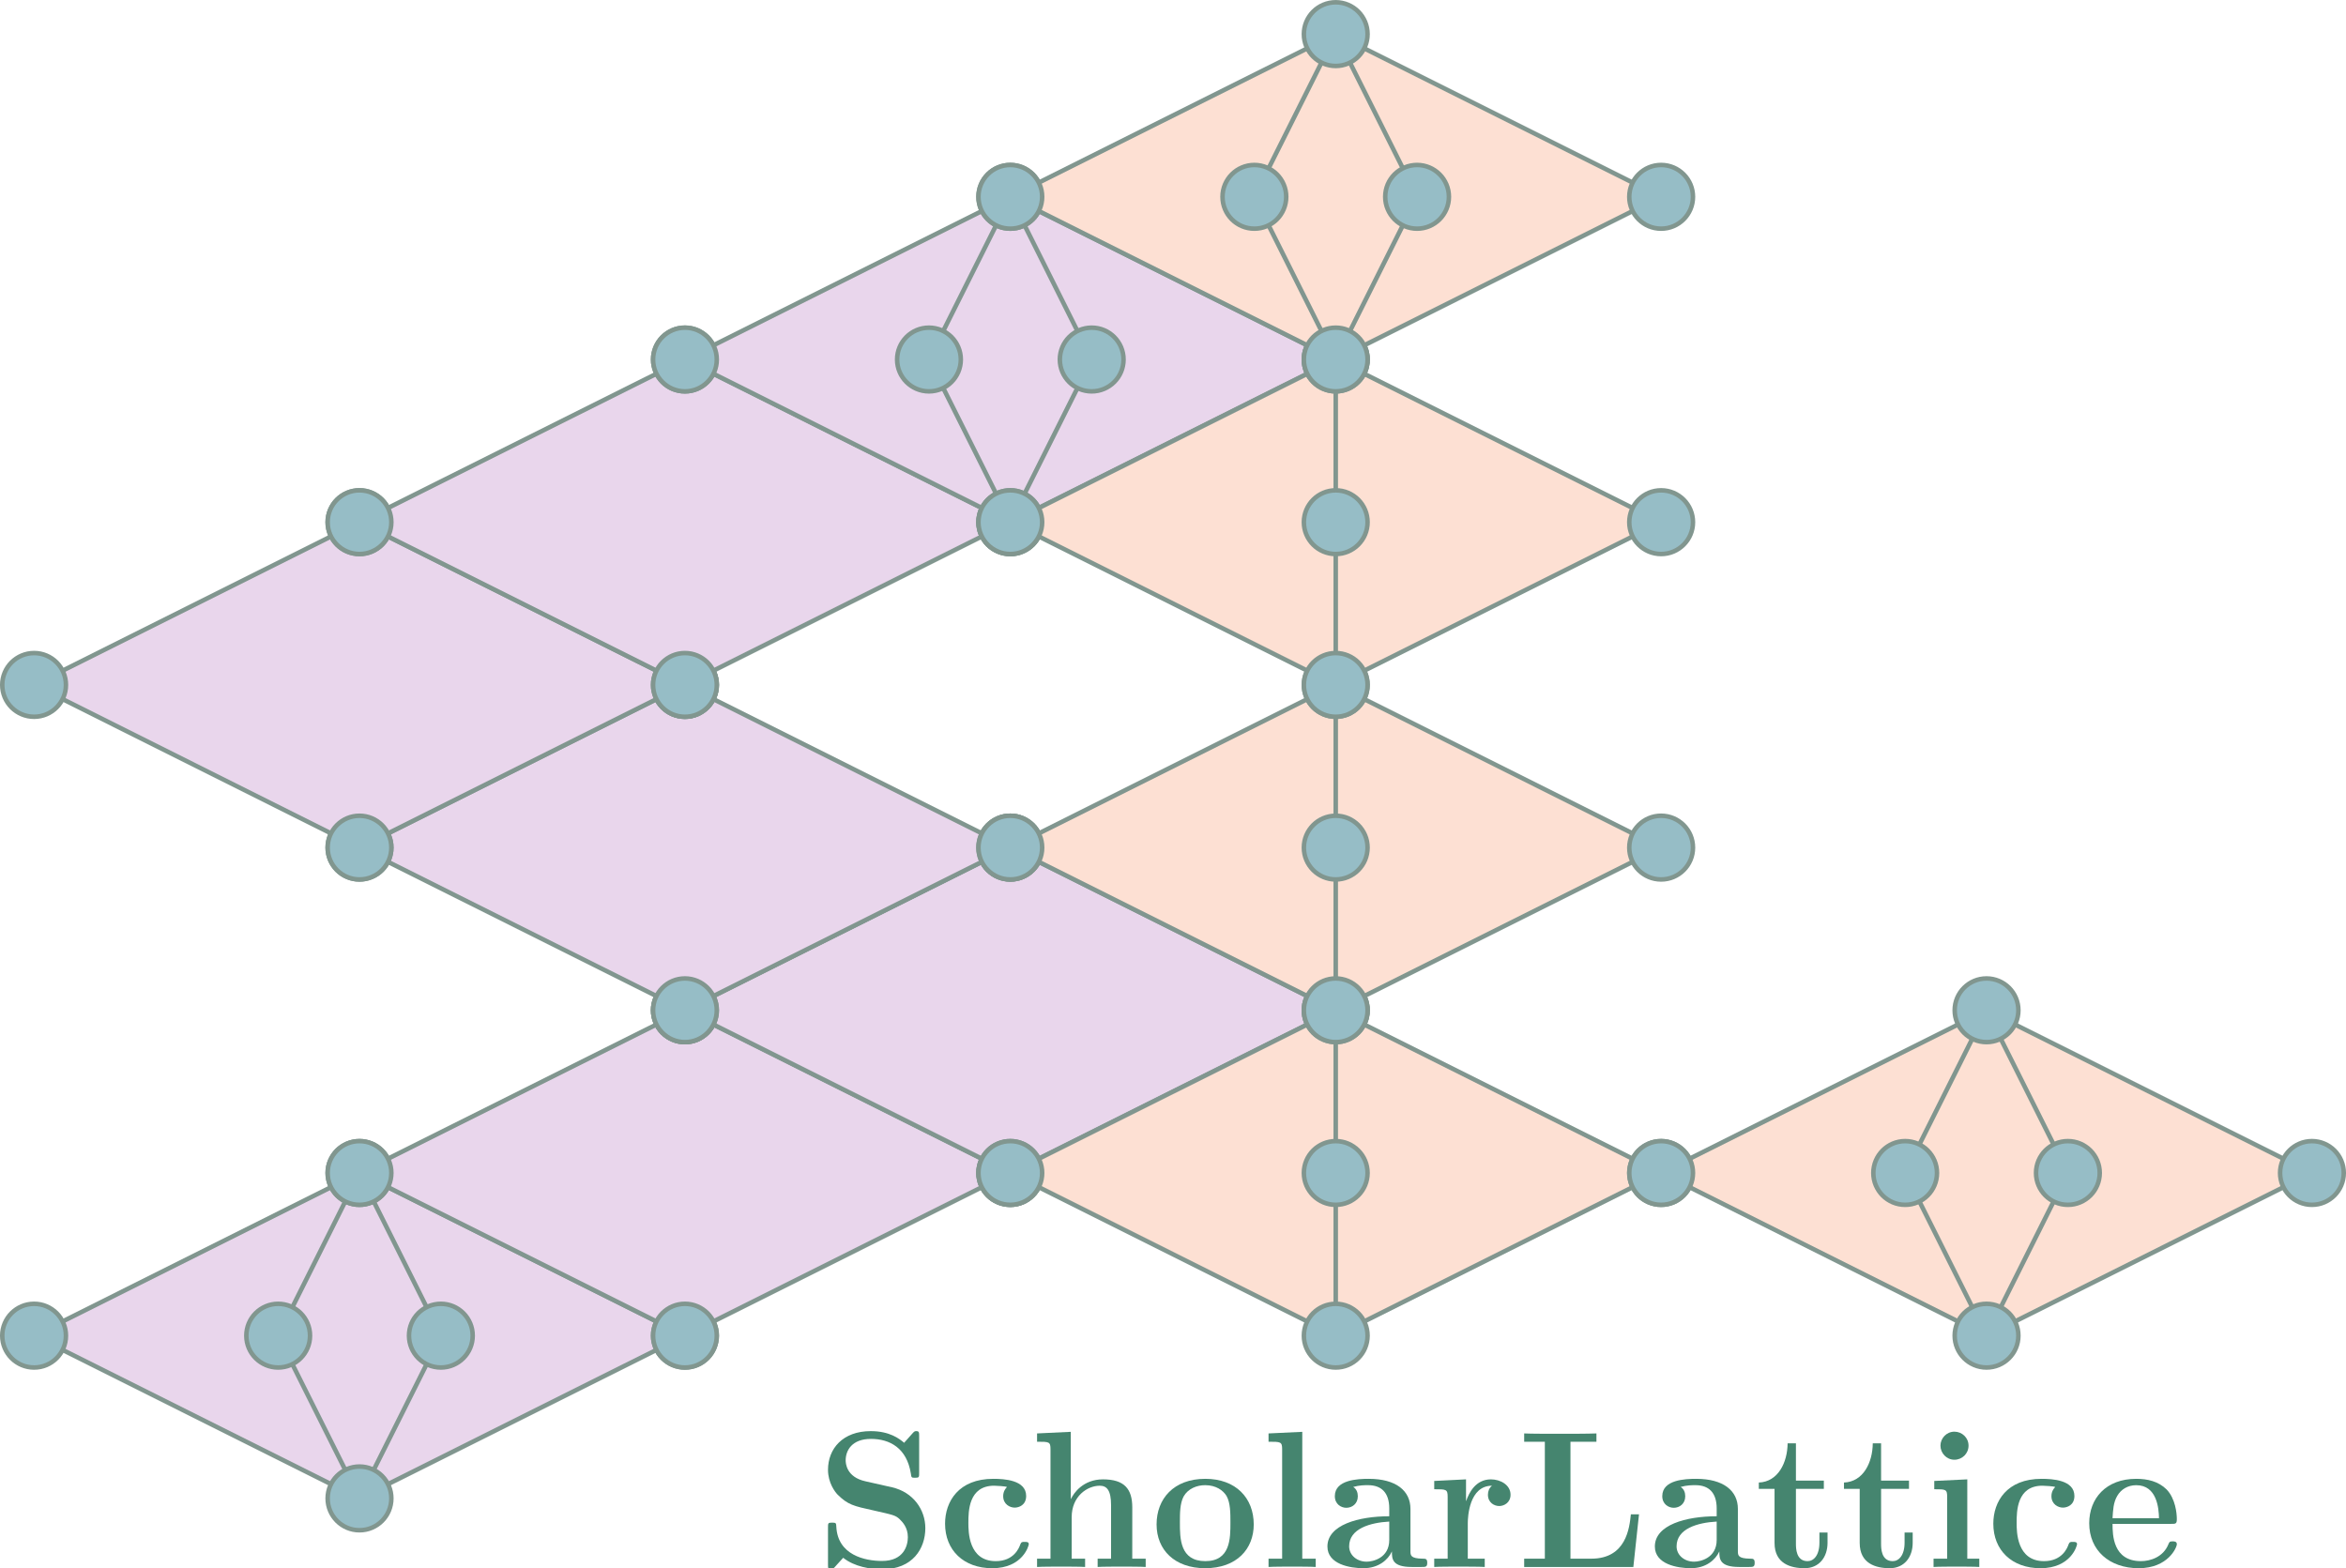 <?xml version="1.0" encoding="UTF-8" standalone="no"?>
<!-- Created with Inkscape (http://www.inkscape.org/) -->

<svg
   width="73.248mm"
   height="48.965mm"
   viewBox="0 0 73.248 48.965"
   version="1.1"
   id="svg5"
   xml:space="preserve"
   inkscape:version="1.2.2 (732a01da63, 2022-12-09)"
   sodipodi:docname="scholarlattice_tikz.svg"
   xmlns:inkscape="http://www.inkscape.org/namespaces/inkscape"
   xmlns:sodipodi="http://sodipodi.sourceforge.net/DTD/sodipodi-0.dtd"
   xmlns:xlink="http://www.w3.org/1999/xlink"
   xmlns="http://www.w3.org/2000/svg"
   xmlns:svg="http://www.w3.org/2000/svg"><sodipodi:namedview
     id="namedview7"
     pagecolor="#ffffff"
     bordercolor="#000000"
     borderopacity="0.25"
     inkscape:showpageshadow="2"
     inkscape:pageopacity="0.0"
     inkscape:pagecheckerboard="0"
     inkscape:deskcolor="#d1d1d1"
     inkscape:document-units="mm"
     showgrid="false"
     inkscape:zoom="0.72515432"
     inkscape:cx="-129.62758"
     inkscape:cy="355.09683"
     inkscape:window-width="1920"
     inkscape:window-height="1001"
     inkscape:window-x="-9"
     inkscape:window-y="-9"
     inkscape:window-maximized="1"
     inkscape:current-layer="layer1" /><defs
     id="defs2"><g
       id="g216"><g
         id="glyph-0-0" /><g
         id="glyph-0-1"><path
           d="m 4.375,-7.578 c -1.703,-0.375 -1.75,-1.609 -1.75,-1.859 0,-0.875 0.562,-1.891 2.234,-1.891 1.672,0 3.172,0.812 3.531,3.062 0.047,0.359 0.047,0.375 0.375,0.375 0.359,0 0.359,-0.047 0.359,-0.438 v -3.25 c 0,-0.312 0,-0.438 -0.25,-0.438 -0.125,0 -0.172,0.016 -0.328,0.188 l -0.75,0.844 c -0.422,-0.359 -1.281,-1.031 -2.953,-1.031 -2.469,0 -3.781,1.547 -3.781,3.422 0,1.156 0.625,1.969 0.859,2.203 C 2.828,-5.5 3.312,-5.391 5.094,-5 6.812,-4.609 7.031,-4.578 7.406,-4.219 7.625,-4 8.125,-3.516 8.125,-2.641 c 0,0.75 -0.359,2.109 -2.281,2.109 -1.516,0 -3.922,-0.516 -4.047,-3.031 C 1.781,-3.875 1.781,-3.922 1.422,-3.922 1.062,-3.922 1.062,-3.875 1.062,-3.484 v 3.25 c 0,0.328 0,0.438 0.266,0.438 0.125,0 0.141,-0.016 0.312,-0.172 0.188,-0.188 0.344,-0.406 0.766,-0.844 1,0.797 2.422,1.016 3.453,1.016 2.688,0 3.812,-1.828 3.812,-3.641 0,-1.625 -1.062,-3.172 -2.938,-3.609 z m 0,0"
           id="path183" /></g><g
         id="glyph-0-2"><path
           d="M 8.062,-2.016 C 8.062,-2.219 7.875,-2.219 7.703,-2.219 7.422,-2.219 7.406,-2.203 7.312,-2 c -0.109,0.328 -0.578,1.484 -2.172,1.484 -2.422,0 -2.422,-2.625 -2.422,-3.391 0,-1.016 0.016,-3.281 2.281,-3.281 0.109,0 1.125,0.047 1.125,0.125 0,0.016 -0.016,0.031 -0.047,0.047 -0.047,0.062 -0.281,0.312 -0.281,0.75 0,0.719 0.594,1.016 1.016,1.016 0.375,0 1.016,-0.219 1.016,-1.031 0,-1.422 -1.969,-1.516 -2.906,-1.516 -3.062,0 -4.266,2 -4.266,3.969 0,2.344 1.641,3.938 4.172,3.938 2.703,0 3.234,-2 3.234,-2.125 z m 0,0"
           id="path186" /></g><g
         id="glyph-0-3"><path
           d="M 9.141,-5.266 C 9.141,-6.906 8.438,-7.75 6.547,-7.75 c -1.75,0 -2.594,1.219 -2.828,1.734 H 3.703 v -5.938 L 0.719,-11.812 v 0.734 c 1.078,0 1.188,0 1.188,0.672 v 9.672 H 0.719 V 0 c 0.406,-0.031 1.641,-0.031 2.125,-0.031 0.484,0 1.734,0 2.125,0.031 V -0.734 H 3.781 V -4.406 c 0,-1.859 1.391,-2.781 2.484,-2.781 0.641,0 1,0.422 1,1.734 v 4.719 h -1.188 V 0 c 0.391,-0.031 1.641,-0.031 2.125,-0.031 0.469,0 1.734,0 2.125,0.031 v -0.734 h -1.188 z m 0,0"
           id="path189" /></g><g
         id="glyph-0-4"><path
           d="m 9.125,-3.766 c 0,-2.328 -1.578,-4.031 -4.281,-4.031 -2.812,0 -4.312,1.781 -4.312,4.031 0,2.25 1.594,3.875 4.297,3.875 2.797,0 4.297,-1.703 4.297,-3.875 z m -4.281,3.25 c -2.25,0 -2.25,-2.016 -2.25,-3.422 0,-0.812 0,-1.672 0.328,-2.297 0.391,-0.688 1.156,-1 1.906,-1 0.969,0 1.594,0.469 1.891,0.953 0.344,0.609 0.344,1.516 0.344,2.344 0,1.422 0,3.422 -2.219,3.422 z m 0,0"
           id="path192" /></g><g
         id="glyph-0-5"><path
           d="M 3.734,-11.953 0.75,-11.812 v 0.734 c 1.078,0 1.203,0 1.203,0.672 v 9.672 H 0.75 V 0 c 0.406,-0.031 1.625,-0.031 2.094,-0.031 0.469,0 1.688,0 2.078,0.031 v -0.734 h -1.188 z m 0,0"
           id="path195" /></g><g
         id="glyph-0-6"><path
           d="m 7.922,-5.141 c 0,-1.594 -1.266,-2.656 -3.688,-2.656 -0.969,0 -3,0.078 -3,1.531 0,0.719 0.562,1.031 1.016,1.031 0.516,0 1.016,-0.359 1.016,-1.016 0,-0.328 -0.109,-0.641 -0.406,-0.828 0.562,-0.156 0.984,-0.156 1.312,-0.156 1.172,0 1.875,0.656 1.875,2.062 v 0.688 c -2.719,0 -5.469,0.766 -5.469,2.672 0,1.578 2,1.922 3.188,1.922 1.328,0 2.172,-0.734 2.516,-1.484 0,0.641 0,1.375 1.75,1.375 h 0.875 c 0.359,0 0.5,0 0.5,-0.375 C 9.406,-0.734 9.25,-0.734 9,-0.734 7.922,-0.75 7.922,-1.031 7.922,-1.422 Z m -1.875,2.75 c 0,1.609 -1.453,1.922 -2,1.922 -0.844,0 -1.547,-0.562 -1.547,-1.359 0,-1.562 1.859,-2.094 3.547,-2.188 z m 0,0"
           id="path198" /></g><g
         id="glyph-0-7"><path
           d="m 3.578,-3.875 c 0,-0.562 0.125,-3.312 2.141,-3.312 -0.25,0.203 -0.359,0.484 -0.359,0.797 0,0.703 0.562,1 1,1 0.422,0 1,-0.297 1,-1 0,-0.875 -0.906,-1.359 -1.734,-1.359 -1.359,0 -1.938,1.188 -2.188,1.906 H 3.422 V -7.75 l -2.812,0.141 V -6.875 c 1.062,0 1.188,0 1.188,0.672 v 5.469 h -1.188 V 0 C 1,-0.031 2.297,-0.031 2.766,-0.031 c 0.5,0 1.906,0 2.312,0.031 v -0.734 h -1.5 z m 0,0"
           id="path201" /></g><g
         id="glyph-0-8"><path
           d="m 10.812,-4.656 h -0.719 c -0.125,1.188 -0.406,3.922 -3.5,3.922 H 4.75 v -10.344 H 7.047 V -11.812 c -0.844,0.031 -2.375,0.031 -3.297,0.031 -0.641,0 -2.594,0 -3.094,-0.031 v 0.734 h 1.828 v 10.344 H 0.656 V 0 h 9.656 z m 0,0"
           id="path204" /></g><g
         id="glyph-0-9"><path
           d="m 3.641,-6.906 h 2.469 V -7.641 H 3.641 V -10.938 H 2.906 C 2.891,-9.234 2.062,-7.531 0.359,-7.469 v 0.562 H 1.75 V -2.125 c 0,1.828 1.422,2.234 2.656,2.234 1.281,0 2.031,-0.969 2.031,-2.25 v -0.906 H 5.719 v 0.891 c 0,1.141 -0.516,1.641 -1.047,1.641 -1.031,0 -1.031,-1.156 -1.031,-1.547 z m 0,0"
           id="path207" /></g><g
         id="glyph-0-10"><path
           d="m 3.844,-10.734 c 0,-0.703 -0.578,-1.234 -1.25,-1.234 -0.703,0 -1.234,0.594 -1.234,1.234 0,0.656 0.531,1.25 1.234,1.25 0.672,0 1.25,-0.531 1.25,-1.25 z m -3.031,3.125 V -6.875 c 1.016,0 1.141,0 1.141,0.672 v 5.469 H 0.75 V 0 c 0.406,-0.031 1.594,-0.031 2.062,-0.031 0.469,0 1.578,0 1.984,0.031 v -0.734 h -1.062 V -7.75 Z m 0,0"
           id="path210" /></g><g
         id="glyph-0-11"><path
           d="m 7.781,-3.812 c 0.391,0 0.5,0 0.5,-0.422 0,-0.516 -0.125,-1.812 -0.906,-2.625 -0.734,-0.719 -1.688,-0.938 -2.688,-0.938 -2.688,0 -4.156,1.75 -4.156,3.922 0,2.406 1.781,3.984 4.375,3.984 2.594,0 3.375,-1.828 3.375,-2.125 0,-0.25 -0.25,-0.25 -0.359,-0.25 C 7.641,-2.266 7.625,-2.219 7.531,-2 7.078,-0.875 5.938,-0.516 5.109,-0.516 2.625,-0.516 2.594,-2.844 2.594,-3.812 Z m -5.188,-0.5 c 0.047,-0.703 0.062,-1.375 0.422,-1.984 0.328,-0.562 0.922,-0.938 1.672,-0.938 1.844,0 2,2.062 2.016,2.922 z m 0,0"
           id="path213" /></g></g><clipPath
       id="clip-0"><path
         clip-rule="nonzero"
         d="M 0,0 H 259.195 V 158.398 H 0 Z m 0,0"
         id="path218" /></clipPath></defs><g
     inkscape:label="Layer 1"
     inkscape:groupmode="layer"
     id="layer1"
     transform="translate(-67.362,-54.885)"><path
       fill-rule="nonzero"
       fill="#e9d6ec"
       fill-opacity="1"
       stroke-width="0.141"
       stroke-linecap="butt"
       stroke-linejoin="miter"
       stroke="#81968f"
       stroke-opacity="1"
       stroke-miterlimit="10"
       d="M 78.586,101.67 68.428,96.59 78.586,91.509 88.747,96.59 78.586,101.67"
       id="path227" /><path
       fill="none"
       stroke-width="0.141"
       stroke-linecap="butt"
       stroke-linejoin="miter"
       stroke="#81968f"
       stroke-opacity="1"
       stroke-miterlimit="10"
       d="m 78.586,101.67 -2.54,-5.079 2.54,-5.081"
       id="path229" /><path
       fill="none"
       stroke-width="0.141"
       stroke-linecap="butt"
       stroke-linejoin="miter"
       stroke="#81968f"
       stroke-opacity="1"
       stroke-miterlimit="10"
       d="m 78.586,101.67 2.541,-5.079 -2.541,-5.081"
       id="path231" /><path
       fill-rule="nonzero"
       fill="#96bdc6"
       fill-opacity="1"
       stroke-width="0.141"
       stroke-linecap="butt"
       stroke-linejoin="miter"
       stroke="#81968f"
       stroke-opacity="1"
       stroke-miterlimit="10"
       d="m 77.042,96.59 c 0,-0.55 -0.445,-0.995 -0.995,-0.995 -0.548,0 -0.994,0.445 -0.994,0.995 0,0.548 0.445,0.994 0.994,0.994 0.55,0 0.995,-0.445 0.995,-0.994 z m 0,0"
       id="path233" /><path
       fill-rule="nonzero"
       fill="#96bdc6"
       fill-opacity="1"
       stroke-width="0.141"
       stroke-linecap="butt"
       stroke-linejoin="miter"
       stroke="#81968f"
       stroke-opacity="1"
       stroke-miterlimit="10"
       d="m 82.121,96.59 c 0,-0.55 -0.445,-0.995 -0.994,-0.995 -0.55,0 -0.995,0.445 -0.995,0.995 0,0.548 0.445,0.994 0.995,0.994 0.548,0 0.994,-0.445 0.994,-0.994 z m 0,0"
       id="path235" /><path
       fill-rule="nonzero"
       fill="#96bdc6"
       fill-opacity="1"
       stroke-width="0.141"
       stroke-linecap="butt"
       stroke-linejoin="miter"
       stroke="#81968f"
       stroke-opacity="1"
       stroke-miterlimit="10"
       d="m 79.581,101.67 c 0,-0.548 -0.445,-0.994 -0.995,-0.994 -0.548,0 -0.994,0.445 -0.994,0.994 0,0.55 0.445,0.995 0.994,0.995 0.55,0 0.995,-0.445 0.995,-0.995 z m 0,0"
       id="path237" /><path
       fill-rule="nonzero"
       fill="#96bdc6"
       fill-opacity="1"
       stroke-width="0.141"
       stroke-linecap="butt"
       stroke-linejoin="miter"
       stroke="#81968f"
       stroke-opacity="1"
       stroke-miterlimit="10"
       d="m 79.581,91.509 c 0,-0.548 -0.445,-0.994 -0.995,-0.994 -0.548,0 -0.994,0.445 -0.994,0.994 0,0.55 0.445,0.995 0.994,0.995 0.55,0 0.995,-0.445 0.995,-0.995 z m 0,0"
       id="path239" /><path
       fill-rule="nonzero"
       fill="#96bdc6"
       fill-opacity="1"
       stroke-width="0.141"
       stroke-linecap="butt"
       stroke-linejoin="miter"
       stroke="#81968f"
       stroke-opacity="1"
       stroke-miterlimit="10"
       d="m 89.742,96.59 c 0,-0.55 -0.445,-0.995 -0.995,-0.995 -0.548,0 -0.994,0.445 -0.994,0.995 0,0.548 0.445,0.994 0.994,0.994 0.55,0 0.995,-0.445 0.995,-0.994 z m 0,0"
       id="path241" /><path
       fill-rule="nonzero"
       fill="#96bdc6"
       fill-opacity="1"
       stroke-width="0.141"
       stroke-linecap="butt"
       stroke-linejoin="miter"
       stroke="#81968f"
       stroke-opacity="1"
       stroke-miterlimit="10"
       d="m 69.421,96.59 c 0,-0.55 -0.445,-0.995 -0.994,-0.995 -0.55,0 -0.995,0.445 -0.995,0.995 0,0.548 0.445,0.994 0.995,0.994 0.548,0 0.994,-0.445 0.994,-0.994 z m 0,0"
       id="path243" /><path
       fill-rule="nonzero"
       fill="#e9d6ec"
       fill-opacity="1"
       stroke-width="0.141"
       stroke-linecap="butt"
       stroke-linejoin="miter"
       stroke="#81968f"
       stroke-opacity="1"
       stroke-miterlimit="10"
       d="M 88.747,96.59 78.586,91.509 88.747,86.43 98.907,91.509 88.747,96.59"
       id="path245" /><path
       fill-rule="nonzero"
       fill="#96bdc6"
       fill-opacity="1"
       stroke-width="0.141"
       stroke-linecap="butt"
       stroke-linejoin="miter"
       stroke="#81968f"
       stroke-opacity="1"
       stroke-miterlimit="10"
       d="m 89.742,96.59 c 0,-0.55 -0.445,-0.995 -0.995,-0.995 -0.548,0 -0.994,0.445 -0.994,0.995 0,0.548 0.445,0.994 0.994,0.994 0.55,0 0.995,-0.445 0.995,-0.994 z m 0,0"
       id="path247" /><path
       fill-rule="nonzero"
       fill="#96bdc6"
       fill-opacity="1"
       stroke-width="0.141"
       stroke-linecap="butt"
       stroke-linejoin="miter"
       stroke="#81968f"
       stroke-opacity="1"
       stroke-miterlimit="10"
       d="m 89.742,86.43 c 0,-0.548 -0.445,-0.994 -0.995,-0.994 -0.548,0 -0.994,0.445 -0.994,0.994 0,0.548 0.445,0.994 0.994,0.994 0.55,0 0.995,-0.445 0.995,-0.994 z m 0,0"
       id="path249" /><path
       fill-rule="nonzero"
       fill="#96bdc6"
       fill-opacity="1"
       stroke-width="0.141"
       stroke-linecap="butt"
       stroke-linejoin="miter"
       stroke="#81968f"
       stroke-opacity="1"
       stroke-miterlimit="10"
       d="m 99.901,91.509 c 0,-0.548 -0.445,-0.994 -0.994,-0.994 -0.55,0 -0.995,0.445 -0.995,0.994 0,0.55 0.445,0.995 0.995,0.995 0.548,0 0.994,-0.445 0.994,-0.995 z m 0,0"
       id="path251" /><path
       fill-rule="nonzero"
       fill="#96bdc6"
       fill-opacity="1"
       stroke-width="0.141"
       stroke-linecap="butt"
       stroke-linejoin="miter"
       stroke="#81968f"
       stroke-opacity="1"
       stroke-miterlimit="10"
       d="m 79.581,91.509 c 0,-0.548 -0.445,-0.994 -0.995,-0.994 -0.548,0 -0.994,0.445 -0.994,0.994 0,0.55 0.445,0.995 0.994,0.995 0.55,0 0.995,-0.445 0.995,-0.995 z m 0,0"
       id="path253" /><path
       fill-rule="nonzero"
       fill="#e9d6ec"
       fill-opacity="1"
       stroke-width="0.141"
       stroke-linecap="butt"
       stroke-linejoin="miter"
       stroke="#81968f"
       stroke-opacity="1"
       stroke-miterlimit="10"
       d="M 98.907,91.509 88.747,86.43 98.907,81.351 109.067,86.43 98.907,91.509"
       id="path255" /><path
       fill-rule="nonzero"
       fill="#96bdc6"
       fill-opacity="1"
       stroke-width="0.141"
       stroke-linecap="butt"
       stroke-linejoin="miter"
       stroke="#81968f"
       stroke-opacity="1"
       stroke-miterlimit="10"
       d="m 99.901,91.509 c 0,-0.548 -0.445,-0.994 -0.994,-0.994 -0.55,0 -0.995,0.445 -0.995,0.994 0,0.55 0.445,0.995 0.995,0.995 0.548,0 0.994,-0.445 0.994,-0.995 z m 0,0"
       id="path257" /><path
       fill-rule="nonzero"
       fill="#96bdc6"
       fill-opacity="1"
       stroke-width="0.141"
       stroke-linecap="butt"
       stroke-linejoin="miter"
       stroke="#81968f"
       stroke-opacity="1"
       stroke-miterlimit="10"
       d="m 99.901,81.351 c 0,-0.55 -0.445,-0.995 -0.994,-0.995 -0.55,0 -0.995,0.445 -0.995,0.995 0,0.548 0.445,0.994 0.995,0.994 0.548,0 0.994,-0.445 0.994,-0.994 z m 0,0"
       id="path259" /><path
       fill-rule="nonzero"
       fill="#96bdc6"
       fill-opacity="1"
       stroke-width="0.141"
       stroke-linecap="butt"
       stroke-linejoin="miter"
       stroke="#81968f"
       stroke-opacity="1"
       stroke-miterlimit="10"
       d="m 110.061,86.43 c 0,-0.548 -0.445,-0.994 -0.994,-0.994 -0.55,0 -0.995,0.445 -0.995,0.994 0,0.548 0.445,0.994 0.995,0.994 0.548,0 0.994,-0.445 0.994,-0.994 z m 0,0"
       id="path261" /><path
       fill-rule="nonzero"
       fill="#96bdc6"
       fill-opacity="1"
       stroke-width="0.141"
       stroke-linecap="butt"
       stroke-linejoin="miter"
       stroke="#81968f"
       stroke-opacity="1"
       stroke-miterlimit="10"
       d="m 89.742,86.43 c 0,-0.548 -0.445,-0.994 -0.995,-0.994 -0.548,0 -0.994,0.445 -0.994,0.994 0,0.548 0.445,0.994 0.994,0.994 0.55,0 0.995,-0.445 0.995,-0.994 z m 0,0"
       id="path263" /><path
       fill-rule="nonzero"
       fill="#e9d6ec"
       fill-opacity="1"
       stroke-width="0.141"
       stroke-linecap="butt"
       stroke-linejoin="miter"
       stroke="#81968f"
       stroke-opacity="1"
       stroke-miterlimit="10"
       d="M 88.747,86.43 78.586,81.351 88.747,76.27 98.907,81.351 88.747,86.43"
       id="path265" /><path
       fill-rule="nonzero"
       fill="#96bdc6"
       fill-opacity="1"
       stroke-width="0.141"
       stroke-linecap="butt"
       stroke-linejoin="miter"
       stroke="#81968f"
       stroke-opacity="1"
       stroke-miterlimit="10"
       d="m 89.742,86.43 c 0,-0.548 -0.445,-0.994 -0.995,-0.994 -0.548,0 -0.994,0.445 -0.994,0.994 0,0.548 0.445,0.994 0.994,0.994 0.55,0 0.995,-0.445 0.995,-0.994 z m 0,0"
       id="path267" /><path
       fill-rule="nonzero"
       fill="#96bdc6"
       fill-opacity="1"
       stroke-width="0.141"
       stroke-linecap="butt"
       stroke-linejoin="miter"
       stroke="#81968f"
       stroke-opacity="1"
       stroke-miterlimit="10"
       d="m 89.742,76.27 c 0,-0.548 -0.445,-0.994 -0.995,-0.994 -0.548,0 -0.994,0.445 -0.994,0.994 0,0.55 0.445,0.995 0.994,0.995 0.55,0 0.995,-0.445 0.995,-0.995 z m 0,0"
       id="path269" /><path
       fill-rule="nonzero"
       fill="#96bdc6"
       fill-opacity="1"
       stroke-width="0.141"
       stroke-linecap="butt"
       stroke-linejoin="miter"
       stroke="#81968f"
       stroke-opacity="1"
       stroke-miterlimit="10"
       d="m 99.901,81.351 c 0,-0.55 -0.445,-0.995 -0.994,-0.995 -0.55,0 -0.995,0.445 -0.995,0.995 0,0.548 0.445,0.994 0.995,0.994 0.548,0 0.994,-0.445 0.994,-0.994 z m 0,0"
       id="path271" /><path
       fill-rule="nonzero"
       fill="#96bdc6"
       fill-opacity="1"
       stroke-width="0.141"
       stroke-linecap="butt"
       stroke-linejoin="miter"
       stroke="#81968f"
       stroke-opacity="1"
       stroke-miterlimit="10"
       d="m 79.581,81.351 c 0,-0.55 -0.445,-0.995 -0.995,-0.995 -0.548,0 -0.994,0.445 -0.994,0.995 0,0.548 0.445,0.994 0.994,0.994 0.55,0 0.995,-0.445 0.995,-0.994 z m 0,0"
       id="path273" /><path
       fill-rule="nonzero"
       fill="#e9d6ec"
       fill-opacity="1"
       stroke-width="0.141"
       stroke-linecap="butt"
       stroke-linejoin="miter"
       stroke="#81968f"
       stroke-opacity="1"
       stroke-miterlimit="10"
       d="M 78.586,81.351 68.428,76.27 78.586,71.19 88.747,76.27 78.586,81.351"
       id="path275" /><path
       fill-rule="nonzero"
       fill="#96bdc6"
       fill-opacity="1"
       stroke-width="0.141"
       stroke-linecap="butt"
       stroke-linejoin="miter"
       stroke="#81968f"
       stroke-opacity="1"
       stroke-miterlimit="10"
       d="m 79.581,81.351 c 0,-0.55 -0.445,-0.995 -0.995,-0.995 -0.548,0 -0.994,0.445 -0.994,0.995 0,0.548 0.445,0.994 0.994,0.994 0.55,0 0.995,-0.445 0.995,-0.994 z m 0,0"
       id="path277" /><path
       fill-rule="nonzero"
       fill="#96bdc6"
       fill-opacity="1"
       stroke-width="0.141"
       stroke-linecap="butt"
       stroke-linejoin="miter"
       stroke="#81968f"
       stroke-opacity="1"
       stroke-miterlimit="10"
       d="m 79.581,71.19 c 0,-0.55 -0.445,-0.995 -0.995,-0.995 -0.548,0 -0.994,0.445 -0.994,0.995 0,0.548 0.445,0.994 0.994,0.994 0.55,0 0.995,-0.445 0.995,-0.994 z m 0,0"
       id="path279" /><path
       fill-rule="nonzero"
       fill="#96bdc6"
       fill-opacity="1"
       stroke-width="0.141"
       stroke-linecap="butt"
       stroke-linejoin="miter"
       stroke="#81968f"
       stroke-opacity="1"
       stroke-miterlimit="10"
       d="m 89.742,76.27 c 0,-0.548 -0.445,-0.994 -0.995,-0.994 -0.548,0 -0.994,0.445 -0.994,0.994 0,0.55 0.445,0.995 0.994,0.995 0.55,0 0.995,-0.445 0.995,-0.995 z m 0,0"
       id="path281" /><path
       fill-rule="nonzero"
       fill="#96bdc6"
       fill-opacity="1"
       stroke-width="0.141"
       stroke-linecap="butt"
       stroke-linejoin="miter"
       stroke="#81968f"
       stroke-opacity="1"
       stroke-miterlimit="10"
       d="m 69.421,76.27 c 0,-0.548 -0.445,-0.994 -0.994,-0.994 -0.55,0 -0.995,0.445 -0.995,0.994 0,0.55 0.445,0.995 0.995,0.995 0.548,0 0.994,-0.445 0.994,-0.995 z m 0,0"
       id="path283" /><path
       fill-rule="nonzero"
       fill="#e9d6ec"
       fill-opacity="1"
       stroke-width="0.141"
       stroke-linecap="butt"
       stroke-linejoin="miter"
       stroke="#81968f"
       stroke-opacity="1"
       stroke-miterlimit="10"
       d="M 88.747,76.27 78.586,71.19 88.747,66.111 98.907,71.19 88.747,76.27"
       id="path285" /><path
       fill-rule="nonzero"
       fill="#96bdc6"
       fill-opacity="1"
       stroke-width="0.141"
       stroke-linecap="butt"
       stroke-linejoin="miter"
       stroke="#81968f"
       stroke-opacity="1"
       stroke-miterlimit="10"
       d="m 89.742,76.27 c 0,-0.548 -0.445,-0.994 -0.995,-0.994 -0.548,0 -0.994,0.445 -0.994,0.994 0,0.55 0.445,0.995 0.994,0.995 0.55,0 0.995,-0.445 0.995,-0.995 z m 0,0"
       id="path287" /><path
       fill-rule="nonzero"
       fill="#96bdc6"
       fill-opacity="1"
       stroke-width="0.141"
       stroke-linecap="butt"
       stroke-linejoin="miter"
       stroke="#81968f"
       stroke-opacity="1"
       stroke-miterlimit="10"
       d="m 89.742,66.111 c 0,-0.55 -0.445,-0.995 -0.995,-0.995 -0.548,0 -0.994,0.445 -0.994,0.995 0,0.548 0.445,0.994 0.994,0.994 0.55,0 0.995,-0.445 0.995,-0.994 z m 0,0"
       id="path289" /><path
       fill-rule="nonzero"
       fill="#96bdc6"
       fill-opacity="1"
       stroke-width="0.141"
       stroke-linecap="butt"
       stroke-linejoin="miter"
       stroke="#81968f"
       stroke-opacity="1"
       stroke-miterlimit="10"
       d="m 99.901,71.19 c 0,-0.55 -0.445,-0.995 -0.994,-0.995 -0.55,0 -0.995,0.445 -0.995,0.995 0,0.548 0.445,0.994 0.995,0.994 0.548,0 0.994,-0.445 0.994,-0.994 z m 0,0"
       id="path291" /><path
       fill-rule="nonzero"
       fill="#96bdc6"
       fill-opacity="1"
       stroke-width="0.141"
       stroke-linecap="butt"
       stroke-linejoin="miter"
       stroke="#81968f"
       stroke-opacity="1"
       stroke-miterlimit="10"
       d="m 79.581,71.19 c 0,-0.55 -0.445,-0.995 -0.995,-0.995 -0.548,0 -0.994,0.445 -0.994,0.995 0,0.548 0.445,0.994 0.994,0.994 0.55,0 0.995,-0.445 0.995,-0.994 z m 0,0"
       id="path293" /><path
       fill-rule="nonzero"
       fill="#e9d6ec"
       fill-opacity="1"
       stroke-width="0.141"
       stroke-linecap="butt"
       stroke-linejoin="miter"
       stroke="#81968f"
       stroke-opacity="1"
       stroke-miterlimit="10"
       d="M 98.907,71.19 88.747,66.111 98.907,61.03 109.067,66.111 98.907,71.19"
       id="path295" /><path
       fill="none"
       stroke-width="0.141"
       stroke-linecap="butt"
       stroke-linejoin="miter"
       stroke="#81968f"
       stroke-opacity="1"
       stroke-miterlimit="10"
       d="m 98.907,71.19 -2.54,-5.079 2.54,-5.081"
       id="path297" /><path
       fill="none"
       stroke-width="0.141"
       stroke-linecap="butt"
       stroke-linejoin="miter"
       stroke="#81968f"
       stroke-opacity="1"
       stroke-miterlimit="10"
       d="m 98.907,71.19 2.54,-5.079 -2.54,-5.081"
       id="path299" /><path
       fill-rule="nonzero"
       fill="#96bdc6"
       fill-opacity="1"
       stroke-width="0.141"
       stroke-linecap="butt"
       stroke-linejoin="miter"
       stroke="#81968f"
       stroke-opacity="1"
       stroke-miterlimit="10"
       d="m 97.361,66.111 c 0,-0.55 -0.445,-0.995 -0.994,-0.995 -0.55,0 -0.995,0.445 -0.995,0.995 0,0.548 0.445,0.994 0.995,0.994 0.548,0 0.994,-0.445 0.994,-0.994 z m 0,0"
       id="path301" /><path
       fill-rule="nonzero"
       fill="#96bdc6"
       fill-opacity="1"
       stroke-width="0.141"
       stroke-linecap="butt"
       stroke-linejoin="miter"
       stroke="#81968f"
       stroke-opacity="1"
       stroke-miterlimit="10"
       d="m 102.442,66.111 c 0,-0.55 -0.445,-0.995 -0.995,-0.995 -0.548,0 -0.994,0.445 -0.994,0.995 0,0.548 0.445,0.994 0.994,0.994 0.55,0 0.995,-0.445 0.995,-0.994 z m 0,0"
       id="path303" /><path
       fill-rule="nonzero"
       fill="#96bdc6"
       fill-opacity="1"
       stroke-width="0.141"
       stroke-linecap="butt"
       stroke-linejoin="miter"
       stroke="#81968f"
       stroke-opacity="1"
       stroke-miterlimit="10"
       d="m 99.901,71.19 c 0,-0.55 -0.445,-0.995 -0.994,-0.995 -0.55,0 -0.995,0.445 -0.995,0.995 0,0.548 0.445,0.994 0.995,0.994 0.548,0 0.994,-0.445 0.994,-0.994 z m 0,0"
       id="path305" /><path
       fill-rule="nonzero"
       fill="#96bdc6"
       fill-opacity="1"
       stroke-width="0.141"
       stroke-linecap="butt"
       stroke-linejoin="miter"
       stroke="#81968f"
       stroke-opacity="1"
       stroke-miterlimit="10"
       d="m 99.901,61.03 c 0,-0.548 -0.445,-0.994 -0.994,-0.994 -0.55,0 -0.995,0.445 -0.995,0.994 0,0.55 0.445,0.995 0.995,0.995 0.548,0 0.994,-0.445 0.994,-0.995 z m 0,0"
       id="path307" /><path
       fill-rule="nonzero"
       fill="#96bdc6"
       fill-opacity="1"
       stroke-width="0.141"
       stroke-linecap="butt"
       stroke-linejoin="miter"
       stroke="#81968f"
       stroke-opacity="1"
       stroke-miterlimit="10"
       d="m 110.061,66.111 c 0,-0.55 -0.445,-0.995 -0.994,-0.995 -0.55,0 -0.995,0.445 -0.995,0.995 0,0.548 0.445,0.994 0.995,0.994 0.548,0 0.994,-0.445 0.994,-0.994 z m 0,0"
       id="path309" /><path
       fill-rule="nonzero"
       fill="#96bdc6"
       fill-opacity="1"
       stroke-width="0.141"
       stroke-linecap="butt"
       stroke-linejoin="miter"
       stroke="#81968f"
       stroke-opacity="1"
       stroke-miterlimit="10"
       d="m 89.742,66.111 c 0,-0.55 -0.445,-0.995 -0.995,-0.995 -0.548,0 -0.994,0.445 -0.994,0.995 0,0.548 0.445,0.994 0.994,0.994 0.55,0 0.995,-0.445 0.995,-0.994 z m 0,0"
       id="path311" /><path
       fill-rule="nonzero"
       fill="#fde0d3"
       fill-opacity="1"
       stroke-width="0.141"
       stroke-linecap="butt"
       stroke-linejoin="miter"
       stroke="#81968f"
       stroke-opacity="1"
       stroke-miterlimit="10"
       d="m 109.067,96.59 -10.16,-5.081 10.16,-5.079 10.159,5.079 -10.159,5.081"
       id="path313" /><path
       fill="none"
       stroke-width="0.141"
       stroke-linecap="butt"
       stroke-linejoin="miter"
       stroke="#81968f"
       stroke-opacity="1"
       stroke-miterlimit="10"
       d="M 109.067,96.59 V 86.43"
       id="path315" /><path
       fill-rule="nonzero"
       fill="#96bdc6"
       fill-opacity="1"
       stroke-width="0.141"
       stroke-linecap="butt"
       stroke-linejoin="miter"
       stroke="#81968f"
       stroke-opacity="1"
       stroke-miterlimit="10"
       d="m 110.061,91.509 c 0,-0.548 -0.445,-0.994 -0.994,-0.994 -0.55,0 -0.995,0.445 -0.995,0.994 0,0.55 0.445,0.995 0.995,0.995 0.548,0 0.994,-0.445 0.994,-0.995 z m 0,0"
       id="path317" /><path
       fill-rule="nonzero"
       fill="#96bdc6"
       fill-opacity="1"
       stroke-width="0.141"
       stroke-linecap="butt"
       stroke-linejoin="miter"
       stroke="#81968f"
       stroke-opacity="1"
       stroke-miterlimit="10"
       d="m 110.061,96.59 c 0,-0.55 -0.445,-0.995 -0.994,-0.995 -0.55,0 -0.995,0.445 -0.995,0.995 0,0.548 0.445,0.994 0.995,0.994 0.548,0 0.994,-0.445 0.994,-0.994 z m 0,0"
       id="path319" /><path
       fill-rule="nonzero"
       fill="#96bdc6"
       fill-opacity="1"
       stroke-width="0.141"
       stroke-linecap="butt"
       stroke-linejoin="miter"
       stroke="#81968f"
       stroke-opacity="1"
       stroke-miterlimit="10"
       d="m 110.061,86.43 c 0,-0.548 -0.445,-0.994 -0.994,-0.994 -0.55,0 -0.995,0.445 -0.995,0.994 0,0.548 0.445,0.994 0.995,0.994 0.548,0 0.994,-0.445 0.994,-0.994 z m 0,0"
       id="path321" /><path
       fill-rule="nonzero"
       fill="#96bdc6"
       fill-opacity="1"
       stroke-width="0.141"
       stroke-linecap="butt"
       stroke-linejoin="miter"
       stroke="#81968f"
       stroke-opacity="1"
       stroke-miterlimit="10"
       d="m 120.221,91.509 c 0,-0.548 -0.445,-0.994 -0.995,-0.994 -0.548,0 -0.994,0.445 -0.994,0.994 0,0.55 0.445,0.995 0.994,0.995 0.55,0 0.995,-0.445 0.995,-0.995 z m 0,0"
       id="path323" /><path
       fill-rule="nonzero"
       fill="#96bdc6"
       fill-opacity="1"
       stroke-width="0.141"
       stroke-linecap="butt"
       stroke-linejoin="miter"
       stroke="#81968f"
       stroke-opacity="1"
       stroke-miterlimit="10"
       d="m 99.901,91.509 c 0,-0.548 -0.445,-0.994 -0.994,-0.994 -0.55,0 -0.995,0.445 -0.995,0.994 0,0.55 0.445,0.995 0.995,0.995 0.548,0 0.994,-0.445 0.994,-0.995 z m 0,0"
       id="path325" /><path
       fill-rule="nonzero"
       fill="#fde0d3"
       fill-opacity="1"
       stroke-width="0.141"
       stroke-linecap="butt"
       stroke-linejoin="miter"
       stroke="#81968f"
       stroke-opacity="1"
       stroke-miterlimit="10"
       d="m 109.067,86.43 -10.16,-5.079 10.16,-5.081 10.159,5.081 -10.159,5.079"
       id="path327" /><path
       fill="none"
       stroke-width="0.141"
       stroke-linecap="butt"
       stroke-linejoin="miter"
       stroke="#81968f"
       stroke-opacity="1"
       stroke-miterlimit="10"
       d="M 109.067,86.43 V 76.27"
       id="path329" /><path
       fill-rule="nonzero"
       fill="#96bdc6"
       fill-opacity="1"
       stroke-width="0.141"
       stroke-linecap="butt"
       stroke-linejoin="miter"
       stroke="#81968f"
       stroke-opacity="1"
       stroke-miterlimit="10"
       d="m 110.061,81.351 c 0,-0.55 -0.445,-0.995 -0.994,-0.995 -0.55,0 -0.995,0.445 -0.995,0.995 0,0.548 0.445,0.994 0.995,0.994 0.548,0 0.994,-0.445 0.994,-0.994 z m 0,0"
       id="path331" /><path
       fill-rule="nonzero"
       fill="#96bdc6"
       fill-opacity="1"
       stroke-width="0.141"
       stroke-linecap="butt"
       stroke-linejoin="miter"
       stroke="#81968f"
       stroke-opacity="1"
       stroke-miterlimit="10"
       d="m 110.061,86.43 c 0,-0.548 -0.445,-0.994 -0.994,-0.994 -0.55,0 -0.995,0.445 -0.995,0.994 0,0.548 0.445,0.994 0.995,0.994 0.548,0 0.994,-0.445 0.994,-0.994 z m 0,0"
       id="path333" /><path
       fill-rule="nonzero"
       fill="#96bdc6"
       fill-opacity="1"
       stroke-width="0.141"
       stroke-linecap="butt"
       stroke-linejoin="miter"
       stroke="#81968f"
       stroke-opacity="1"
       stroke-miterlimit="10"
       d="m 110.061,76.27 c 0,-0.548 -0.445,-0.994 -0.994,-0.994 -0.55,0 -0.995,0.445 -0.995,0.994 0,0.55 0.445,0.995 0.995,0.995 0.548,0 0.994,-0.445 0.994,-0.995 z m 0,0"
       id="path335" /><path
       fill-rule="nonzero"
       fill="#96bdc6"
       fill-opacity="1"
       stroke-width="0.141"
       stroke-linecap="butt"
       stroke-linejoin="miter"
       stroke="#81968f"
       stroke-opacity="1"
       stroke-miterlimit="10"
       d="m 120.221,81.351 c 0,-0.55 -0.445,-0.995 -0.995,-0.995 -0.548,0 -0.994,0.445 -0.994,0.995 0,0.548 0.445,0.994 0.994,0.994 0.55,0 0.995,-0.445 0.995,-0.994 z m 0,0"
       id="path337" /><path
       fill-rule="nonzero"
       fill="#96bdc6"
       fill-opacity="1"
       stroke-width="0.141"
       stroke-linecap="butt"
       stroke-linejoin="miter"
       stroke="#81968f"
       stroke-opacity="1"
       stroke-miterlimit="10"
       d="m 99.901,81.351 c 0,-0.55 -0.445,-0.995 -0.994,-0.995 -0.55,0 -0.995,0.445 -0.995,0.995 0,0.548 0.445,0.994 0.995,0.994 0.548,0 0.994,-0.445 0.994,-0.994 z m 0,0"
       id="path339" /><path
       fill-rule="nonzero"
       fill="#fde0d3"
       fill-opacity="1"
       stroke-width="0.141"
       stroke-linecap="butt"
       stroke-linejoin="miter"
       stroke="#81968f"
       stroke-opacity="1"
       stroke-miterlimit="10"
       d="m 109.067,76.27 -10.16,-5.079 10.16,-5.079 10.159,5.079 -10.159,5.079"
       id="path341" /><path
       fill="none"
       stroke-width="0.141"
       stroke-linecap="butt"
       stroke-linejoin="miter"
       stroke="#81968f"
       stroke-opacity="1"
       stroke-miterlimit="10"
       d="M 109.067,76.27 V 66.111"
       id="path343" /><path
       fill-rule="nonzero"
       fill="#96bdc6"
       fill-opacity="1"
       stroke-width="0.141"
       stroke-linecap="butt"
       stroke-linejoin="miter"
       stroke="#81968f"
       stroke-opacity="1"
       stroke-miterlimit="10"
       d="m 110.061,71.19 c 0,-0.55 -0.445,-0.995 -0.994,-0.995 -0.55,0 -0.995,0.445 -0.995,0.995 0,0.548 0.445,0.994 0.995,0.994 0.548,0 0.994,-0.445 0.994,-0.994 z m 0,0"
       id="path345" /><path
       fill-rule="nonzero"
       fill="#96bdc6"
       fill-opacity="1"
       stroke-width="0.141"
       stroke-linecap="butt"
       stroke-linejoin="miter"
       stroke="#81968f"
       stroke-opacity="1"
       stroke-miterlimit="10"
       d="m 110.061,76.27 c 0,-0.548 -0.445,-0.994 -0.994,-0.994 -0.55,0 -0.995,0.445 -0.995,0.994 0,0.55 0.445,0.995 0.995,0.995 0.548,0 0.994,-0.445 0.994,-0.995 z m 0,0"
       id="path347" /><path
       fill-rule="nonzero"
       fill="#96bdc6"
       fill-opacity="1"
       stroke-width="0.141"
       stroke-linecap="butt"
       stroke-linejoin="miter"
       stroke="#81968f"
       stroke-opacity="1"
       stroke-miterlimit="10"
       d="m 110.061,66.111 c 0,-0.55 -0.445,-0.995 -0.994,-0.995 -0.55,0 -0.995,0.445 -0.995,0.995 0,0.548 0.445,0.994 0.995,0.994 0.548,0 0.994,-0.445 0.994,-0.994 z m 0,0"
       id="path349" /><path
       fill-rule="nonzero"
       fill="#96bdc6"
       fill-opacity="1"
       stroke-width="0.141"
       stroke-linecap="butt"
       stroke-linejoin="miter"
       stroke="#81968f"
       stroke-opacity="1"
       stroke-miterlimit="10"
       d="m 120.221,71.19 c 0,-0.55 -0.445,-0.995 -0.995,-0.995 -0.548,0 -0.994,0.445 -0.994,0.995 0,0.548 0.445,0.994 0.994,0.994 0.55,0 0.995,-0.445 0.995,-0.994 z m 0,0"
       id="path351" /><path
       fill-rule="nonzero"
       fill="#96bdc6"
       fill-opacity="1"
       stroke-width="0.141"
       stroke-linecap="butt"
       stroke-linejoin="miter"
       stroke="#81968f"
       stroke-opacity="1"
       stroke-miterlimit="10"
       d="m 99.901,71.19 c 0,-0.55 -0.445,-0.995 -0.994,-0.995 -0.55,0 -0.995,0.445 -0.995,0.995 0,0.548 0.445,0.994 0.995,0.994 0.548,0 0.994,-0.445 0.994,-0.994 z m 0,0"
       id="path353" /><path
       fill-rule="nonzero"
       fill="#fde0d3"
       fill-opacity="1"
       stroke-width="0.141"
       stroke-linecap="butt"
       stroke-linejoin="miter"
       stroke="#81968f"
       stroke-opacity="1"
       stroke-miterlimit="10"
       d="m 109.067,66.111 -10.16,-5.081 10.16,-5.079 10.159,5.079 -10.159,5.081"
       id="path355" /><path
       fill="none"
       stroke-width="0.141"
       stroke-linecap="butt"
       stroke-linejoin="miter"
       stroke="#81968f"
       stroke-opacity="1"
       stroke-miterlimit="10"
       d="m 109.067,66.111 -2.541,-5.081 2.541,-5.079"
       id="path357" /><path
       fill="none"
       stroke-width="0.141"
       stroke-linecap="butt"
       stroke-linejoin="miter"
       stroke="#81968f"
       stroke-opacity="1"
       stroke-miterlimit="10"
       d="m 109.067,66.111 2.54,-5.081 -2.54,-5.079"
       id="path359" /><path
       fill-rule="nonzero"
       fill="#96bdc6"
       fill-opacity="1"
       stroke-width="0.141"
       stroke-linecap="butt"
       stroke-linejoin="miter"
       stroke="#81968f"
       stroke-opacity="1"
       stroke-miterlimit="10"
       d="m 107.521,61.03 c 0,-0.548 -0.445,-0.994 -0.995,-0.994 -0.548,0 -0.994,0.445 -0.994,0.994 0,0.55 0.445,0.995 0.994,0.995 0.55,0 0.995,-0.445 0.995,-0.995 z m 0,0"
       id="path361" /><path
       fill-rule="nonzero"
       fill="#96bdc6"
       fill-opacity="1"
       stroke-width="0.141"
       stroke-linecap="butt"
       stroke-linejoin="miter"
       stroke="#81968f"
       stroke-opacity="1"
       stroke-miterlimit="10"
       d="m 112.601,61.03 c 0,-0.548 -0.445,-0.994 -0.994,-0.994 -0.55,0 -0.995,0.445 -0.995,0.994 0,0.55 0.445,0.995 0.995,0.995 0.548,0 0.994,-0.445 0.994,-0.995 z m 0,0"
       id="path363" /><path
       fill-rule="nonzero"
       fill="#96bdc6"
       fill-opacity="1"
       stroke-width="0.141"
       stroke-linecap="butt"
       stroke-linejoin="miter"
       stroke="#81968f"
       stroke-opacity="1"
       stroke-miterlimit="10"
       d="m 110.061,66.111 c 0,-0.55 -0.445,-0.995 -0.994,-0.995 -0.55,0 -0.995,0.445 -0.995,0.995 0,0.548 0.445,0.994 0.995,0.994 0.548,0 0.994,-0.445 0.994,-0.994 z m 0,0"
       id="path365" /><path
       fill-rule="nonzero"
       fill="#96bdc6"
       fill-opacity="1"
       stroke-width="0.141"
       stroke-linecap="butt"
       stroke-linejoin="miter"
       stroke="#81968f"
       stroke-opacity="1"
       stroke-miterlimit="10"
       d="m 110.061,55.951 c 0,-0.55 -0.445,-0.995 -0.994,-0.995 -0.55,0 -0.995,0.445 -0.995,0.995 0,0.548 0.445,0.994 0.995,0.994 0.548,0 0.994,-0.445 0.994,-0.994 z m 0,0"
       id="path367" /><path
       fill-rule="nonzero"
       fill="#96bdc6"
       fill-opacity="1"
       stroke-width="0.141"
       stroke-linecap="butt"
       stroke-linejoin="miter"
       stroke="#81968f"
       stroke-opacity="1"
       stroke-miterlimit="10"
       d="m 120.221,61.03 c 0,-0.548 -0.445,-0.994 -0.995,-0.994 -0.548,0 -0.994,0.445 -0.994,0.994 0,0.55 0.445,0.995 0.994,0.995 0.55,0 0.995,-0.445 0.995,-0.995 z m 0,0"
       id="path369" /><path
       fill-rule="nonzero"
       fill="#96bdc6"
       fill-opacity="1"
       stroke-width="0.141"
       stroke-linecap="butt"
       stroke-linejoin="miter"
       stroke="#81968f"
       stroke-opacity="1"
       stroke-miterlimit="10"
       d="m 99.901,61.03 c 0,-0.548 -0.445,-0.994 -0.994,-0.994 -0.55,0 -0.995,0.445 -0.995,0.994 0,0.55 0.445,0.995 0.995,0.995 0.548,0 0.994,-0.445 0.994,-0.995 z m 0,0"
       id="path371" /><path
       fill-rule="nonzero"
       fill="#fde0d3"
       fill-opacity="1"
       stroke-width="0.141"
       stroke-linecap="butt"
       stroke-linejoin="miter"
       stroke="#81968f"
       stroke-opacity="1"
       stroke-miterlimit="10"
       d="m 129.386,96.59 -10.16,-5.081 10.16,-5.079 10.16,5.079 -10.16,5.081"
       id="path373" /><path
       fill="none"
       stroke-width="0.141"
       stroke-linecap="butt"
       stroke-linejoin="miter"
       stroke="#81968f"
       stroke-opacity="1"
       stroke-miterlimit="10"
       d="m 129.386,96.59 -2.54,-5.081 2.54,-5.079"
       id="path375" /><path
       fill="none"
       stroke-width="0.141"
       stroke-linecap="butt"
       stroke-linejoin="miter"
       stroke="#81968f"
       stroke-opacity="1"
       stroke-miterlimit="10"
       d="m 129.386,96.59 2.54,-5.081 -2.54,-5.079"
       id="path377" /><path
       fill-rule="nonzero"
       fill="#96bdc6"
       fill-opacity="1"
       stroke-width="0.141"
       stroke-linecap="butt"
       stroke-linejoin="miter"
       stroke="#81968f"
       stroke-opacity="1"
       stroke-miterlimit="10"
       d="m 127.84,91.509 c 0,-0.548 -0.445,-0.994 -0.994,-0.994 -0.548,0 -0.994,0.445 -0.994,0.994 0,0.55 0.445,0.995 0.994,0.995 0.548,0 0.994,-0.445 0.994,-0.995 z m 0,0"
       id="path379" /><path
       fill-rule="nonzero"
       fill="#96bdc6"
       fill-opacity="1"
       stroke-width="0.141"
       stroke-linecap="butt"
       stroke-linejoin="miter"
       stroke="#81968f"
       stroke-opacity="1"
       stroke-miterlimit="10"
       d="m 132.921,91.509 c 0,-0.548 -0.445,-0.994 -0.995,-0.994 -0.548,0 -0.994,0.445 -0.994,0.994 0,0.55 0.445,0.995 0.994,0.995 0.55,0 0.995,-0.445 0.995,-0.995 z m 0,0"
       id="path381" /><path
       fill-rule="nonzero"
       fill="#96bdc6"
       fill-opacity="1"
       stroke-width="0.141"
       stroke-linecap="butt"
       stroke-linejoin="miter"
       stroke="#81968f"
       stroke-opacity="1"
       stroke-miterlimit="10"
       d="m 130.381,96.59 c 0,-0.55 -0.445,-0.995 -0.995,-0.995 -0.548,0 -0.994,0.445 -0.994,0.995 0,0.548 0.445,0.994 0.994,0.994 0.55,0 0.995,-0.445 0.995,-0.994 z m 0,0"
       id="path383" /><path
       fill-rule="nonzero"
       fill="#96bdc6"
       fill-opacity="1"
       stroke-width="0.141"
       stroke-linecap="butt"
       stroke-linejoin="miter"
       stroke="#81968f"
       stroke-opacity="1"
       stroke-miterlimit="10"
       d="m 130.381,86.43 c 0,-0.548 -0.445,-0.994 -0.995,-0.994 -0.548,0 -0.994,0.445 -0.994,0.994 0,0.548 0.445,0.994 0.994,0.994 0.55,0 0.995,-0.445 0.995,-0.994 z m 0,0"
       id="path385" /><path
       fill-rule="nonzero"
       fill="#96bdc6"
       fill-opacity="1"
       stroke-width="0.141"
       stroke-linecap="butt"
       stroke-linejoin="miter"
       stroke="#81968f"
       stroke-opacity="1"
       stroke-miterlimit="10"
       d="m 140.54,91.509 c 0,-0.548 -0.445,-0.994 -0.994,-0.994 -0.548,0 -0.994,0.445 -0.994,0.994 0,0.55 0.445,0.995 0.994,0.995 0.548,0 0.994,-0.445 0.994,-0.995 z m 0,0"
       id="path387" /><path
       fill-rule="nonzero"
       fill="#96bdc6"
       fill-opacity="1"
       stroke-width="0.141"
       stroke-linecap="butt"
       stroke-linejoin="miter"
       stroke="#81968f"
       stroke-opacity="1"
       stroke-miterlimit="10"
       d="m 120.221,91.509 c 0,-0.548 -0.445,-0.994 -0.995,-0.994 -0.548,0 -0.994,0.445 -0.994,0.994 0,0.55 0.445,0.995 0.994,0.995 0.55,0 0.995,-0.445 0.995,-0.995 z m 0,0"
       id="path389" /><g
       fill="#45856f"
       fill-opacity="1"
       id="g395"
       transform="matrix(0.353,0,0,0.353,58.267,50.871)"><use
         xlink:href="#glyph-0-1"
         x="97.939"
         y="149.974"
         id="use391" /><use
         xlink:href="#glyph-0-2"
         x="108.699"
         y="149.974"
         id="use393" /></g><g
       fill="#45856f"
       fill-opacity="1"
       id="g421"
       transform="matrix(0.353,0,0,0.353,58.267,50.871)"><use
         xlink:href="#glyph-0-3"
         x="116.773"
         y="149.974"
         id="use397" /><use
         xlink:href="#glyph-0-4"
         x="127.532"
         y="149.974"
         id="use399" /><use
         xlink:href="#glyph-0-5"
         x="137.216"
         y="149.974"
         id="use401" /><use
         xlink:href="#glyph-0-6"
         x="142.596"
         y="149.974"
         id="use403" /><use
         xlink:href="#glyph-0-7"
         x="152.011"
         y="149.974"
         id="use405" /><use
         xlink:href="#glyph-0-8"
         x="159.921"
         y="149.974"
         id="use407" /><use
         xlink:href="#glyph-0-6"
         x="171.557"
         y="149.974"
         id="use409" /><use
         xlink:href="#glyph-0-9"
         x="180.972"
         y="149.974"
         id="use411" /><use
         xlink:href="#glyph-0-9"
         x="188.504"
         y="149.974"
         id="use413" /><use
         xlink:href="#glyph-0-10"
         x="196.036"
         y="149.974"
         id="use415" /><use
         xlink:href="#glyph-0-2"
         x="201.416"
         y="149.974"
         id="use417" /><use
         xlink:href="#glyph-0-11"
         x="210.023"
         y="149.974"
         id="use419" /></g></g></svg>
